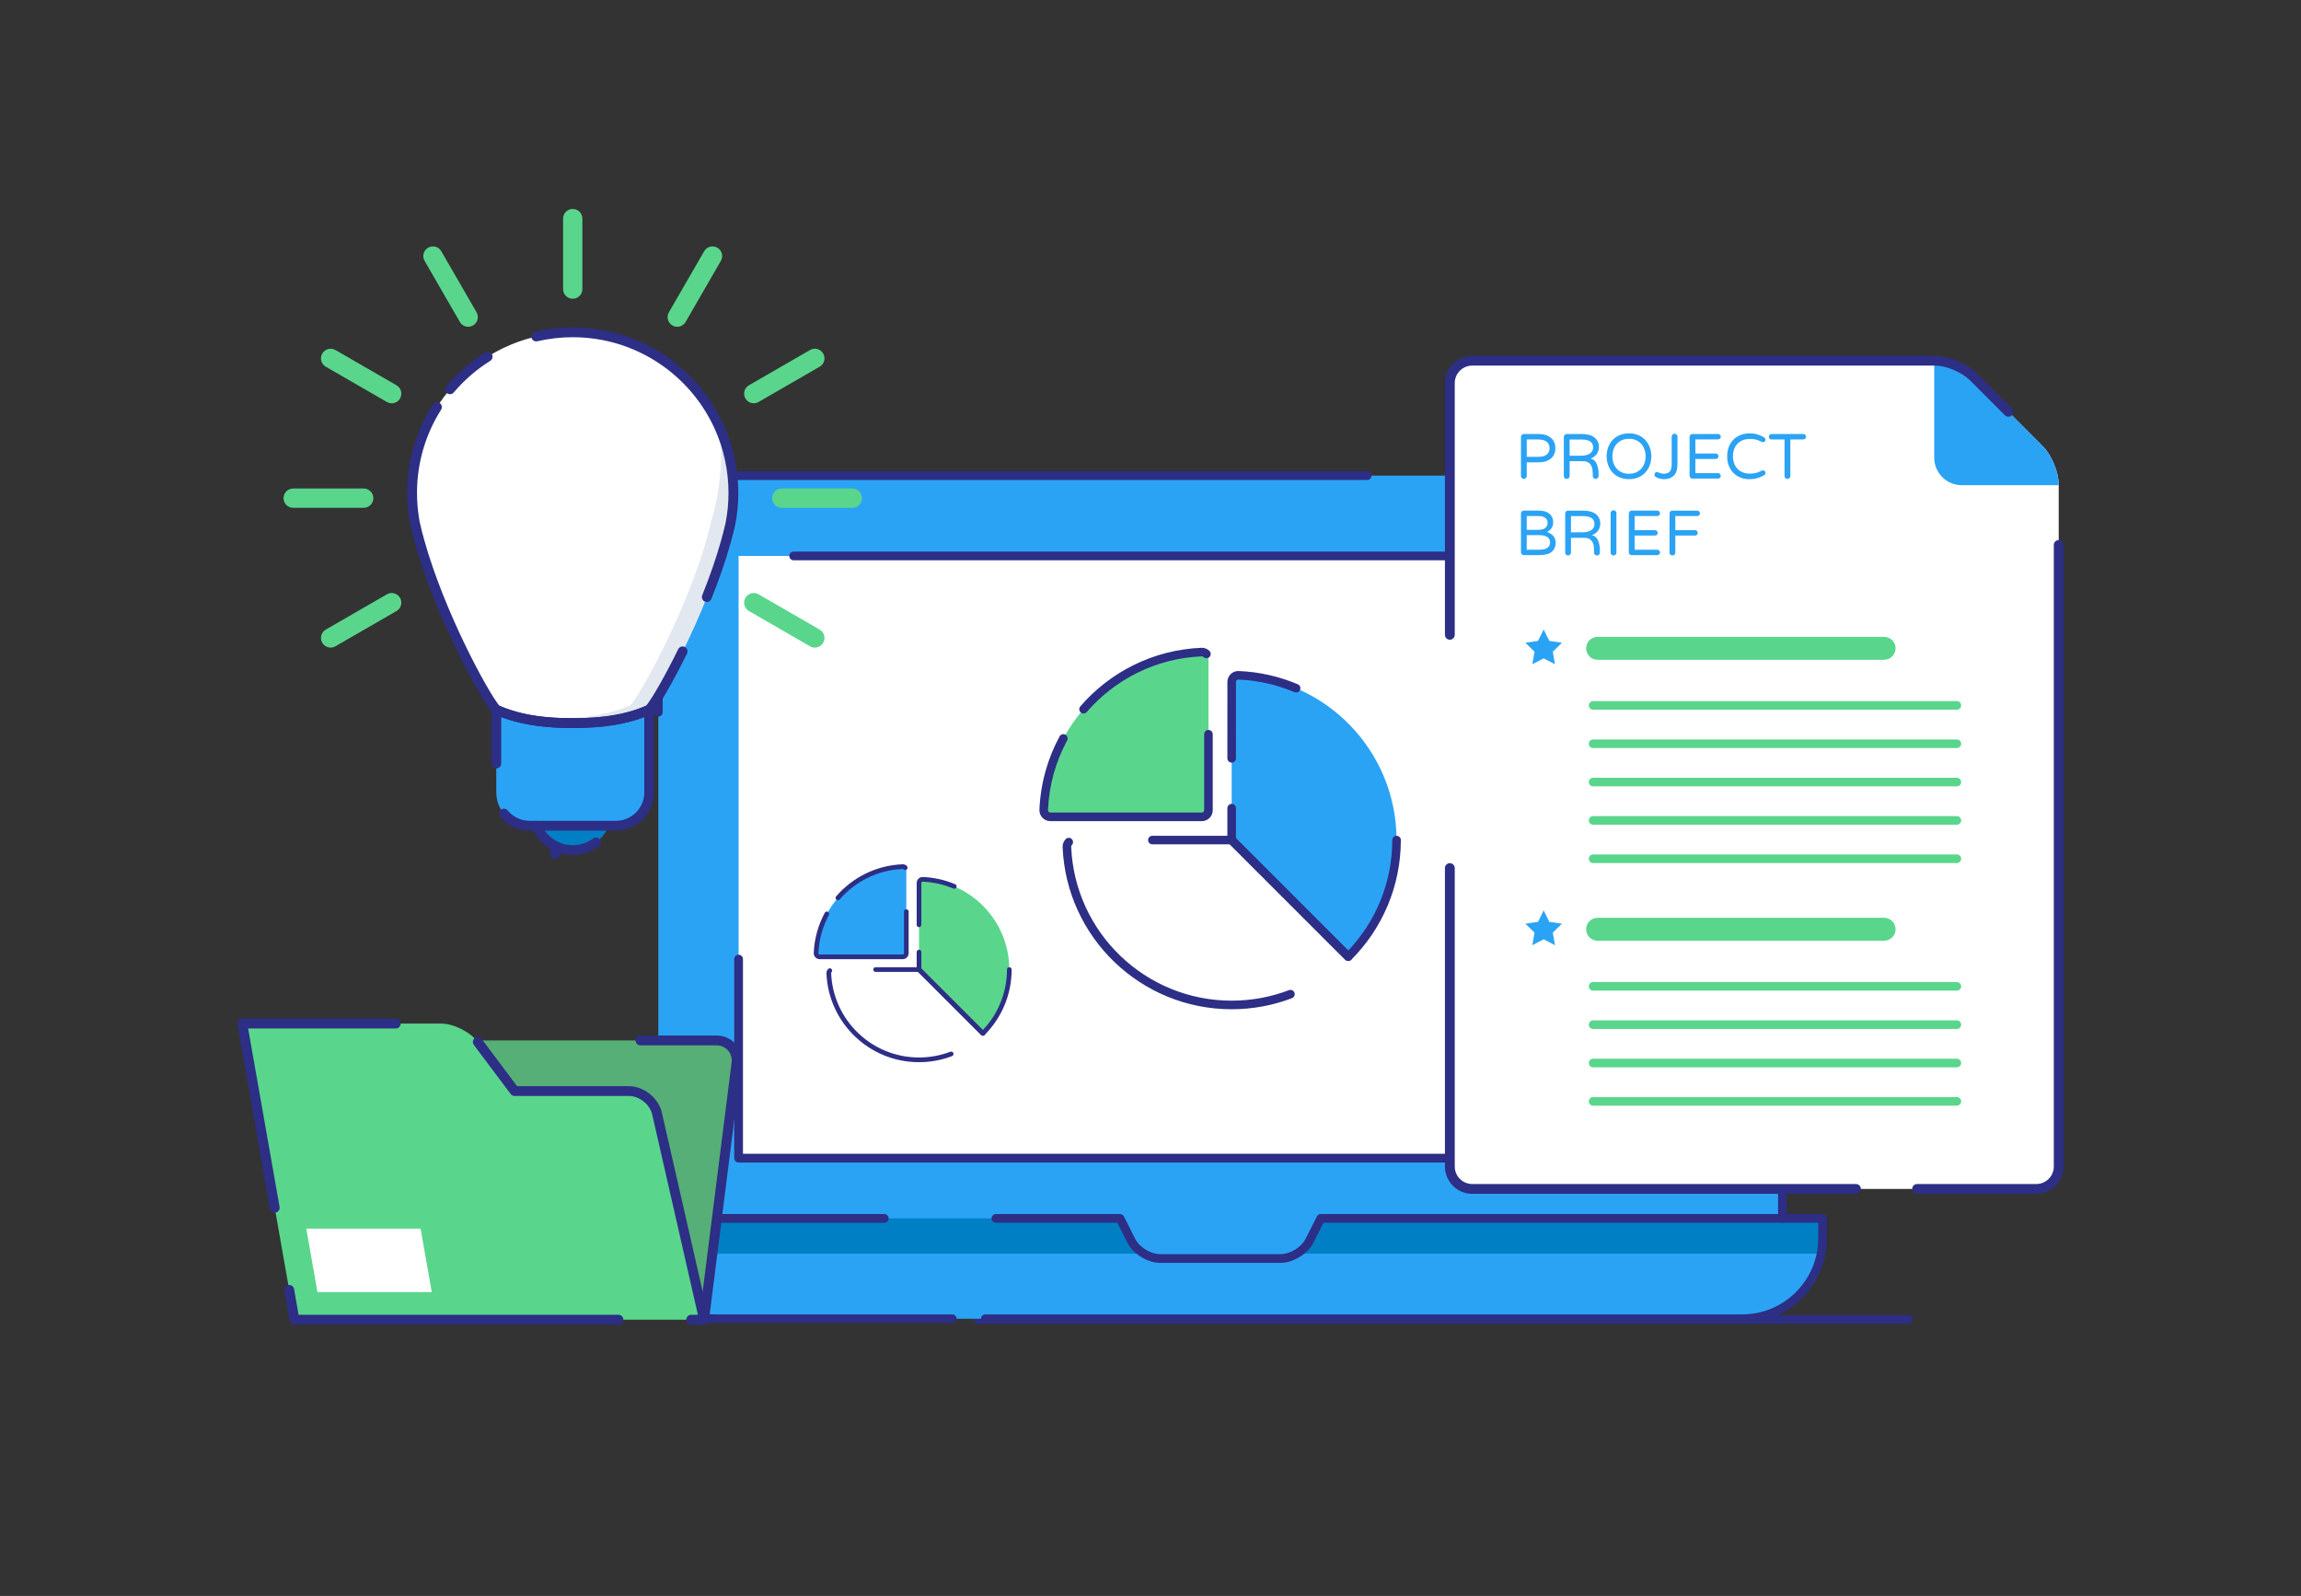 <?xml version="1.0" encoding="UTF-8"?>
<svg id="projets" xmlns="http://www.w3.org/2000/svg" viewBox="0 0 2355.96 1634">
  <rect x="0" y="0" width="2355.96" height="1634" fill="#333333" stroke="none"/>
  <defs>
    <style>
      .cls-1 {
        fill: #007fc4;
      }

      .cls-2 {
        fill: #e2e8f0;
      }

      .cls-3 {
        fill: #fff;
      }

      .cls-4, .cls-5 {
        fill: #59d68c;
      }

      .cls-6 {
        fill: #2ba3f5;
      }

      .cls-7 {
        fill: #56af76;
      }

      .cls-8 {
        fill: #2d2e85;
      }

      .cls-8, .cls-5 {
        fill-rule: evenodd;
      }
    </style>
  </defs>
  <path class="cls-6" d="M1825.02,569.2v678.27l-416.2,61.66h-313.44l-421.34-61.66V569.2c0-45.21,36.99-82.22,82.2-82.22h986.56c45.23,0,82.22,37,82.22,82.21h0Z"/>
  <rect class="cls-3" x="756.23" y="569.2" width="986.56" height="616.61"/>
  <g>
    <path class="cls-8" d="M1953.88,1346.43H1001.8c-2.47,0-4.48,2.01-4.48,4.48s2.01,4.48,4.48,4.48h952.08c2.47,0,4.48-2.01,4.48-4.48s-2.01-4.48-4.48-4.48Z"/>
    <path class="cls-8" d="M678.52,729.19v-159.98c0-42.75,34.98-77.74,77.72-77.74h643.57c2.47,0,4.48-2.01,4.48-4.48s-2.01-4.48-4.48-4.48H756.24c-47.67,0-86.67,39.02-86.67,86.69v159.98c0,2.47,2.01,4.48,4.48,4.48s4.48-2.01,4.48-4.48h0Z"/>
    <path class="cls-8" d="M1738.32,573.68H812.63c-2.47,0-4.48-2.01-4.48-4.48s2.01-4.48,4.48-4.48h930.17c2.47,0,4.48,2,4.48,4.48v212.63c0,2.47-2.01,4.48-4.48,4.48s-4.48-2.01-4.48-4.48v-208.16Z"/>
    <path class="cls-8" d="M760.71,1181.33h982.09c2.47,0,4.48,2.01,4.48,4.48s-2.01,4.48-4.48,4.48H756.23c-2.47,0-4.48-2-4.48-4.48v-203.82c0-2.47,2.01-4.48,4.48-4.48s4.48,2.01,4.48,4.48v199.35h0Z"/>
    <path class="cls-6" d="M1866.12,1247.47v20.54c0,45.23-36.98,82.22-82.2,82.22H715.14c-45.23,0-82.22-37-82.22-82.22v-20.54h513.85l11.4,22.7c5.02,10.19,18.39,18.4,29.69,18.4h123.32c11.31,0,24.67-8.21,29.7-18.4l11.42-22.7h513.82Z"/>
    <path class="cls-1" d="M634.41,1283.59c-.98-5.05-1.49-10.25-1.49-15.57v-20.54h513.85l11.4,22.7c2.61,5.3,7.49,10.07,13.15,13.42H634.41Zm693.32,0c5.67-3.35,10.54-8.12,13.16-13.42l11.42-22.7h513.82v20.54c0,5.32-.51,10.52-1.49,15.57h-536.91Z"/>
    <path class="cls-8" d="M1144.01,1251.95h-124.3c-2.47,0-4.48-2.01-4.48-4.48s2.01-4.48,4.48-4.48h127.06c1.69,0,3.24,.96,4,2.47,0,0,11.4,22.69,11.42,22.73,4.34,8.81,15.9,15.9,25.68,15.9h123.32c9.77,0,21.34-7.09,25.69-15.9l11.43-22.73c.76-1.51,2.31-2.47,4-2.47h513.82c2.47,0,4.48,2.01,4.48,4.48v20.54c0,47.69-38.99,86.7-86.68,86.7H1008.86c-2.47,0-4.48-2-4.48-4.47s2.01-4.48,4.48-4.48h775.06c42.76,0,77.73-34.99,77.73-77.75v-16.07h-506.59l-10.16,20.2c-5.71,11.57-20.88,20.89-33.71,20.89h-123.32c-12.83,0-28.01-9.33-33.69-20.87l-10.17-20.23h0Z"/>
    <g>
      <path class="cls-3" d="M1380.46,979.49l-119.39-119.38h-161.91c-1.85,0-3.6,.75-4.88,2.07-1.28,1.32-1.97,3.11-1.9,4.95,3.7,89.98,77.82,161.81,168.7,161.81,46.64,0,88.85-18.91,119.39-49.45h0Z"/>
      <path class="cls-6" d="M1429.91,860.11c0-90.91-71.82-165.01-161.81-168.69-1.84-.05-3.62,.63-4.94,1.9-1.31,1.28-2.06,3.03-2.06,4.87-.01,31.72-.01,161.92-.01,161.92l119.38,119.38c30.54-30.56,49.45-72.77,49.45-119.38h0Z"/>
      <path class="cls-8" d="M1328.77,700.62c-18.71-7.95-39.1-12.7-60.49-13.58-3.07-.09-6,1.04-8.16,3.13-2.17,2.11-3.4,5-3.4,8.02,0,13.76,0,46.07-.01,78.23,0,2.42,1.97,4.39,4.39,4.39,2.42,0,4.39-1.97,4.39-4.39,0-32.17,0-64.47,.01-78.23,0-.66,.27-1.28,.74-1.73,.46-.44,1.09-.68,1.75-.66,20.25,.83,39.61,5.34,57.37,12.88,2.23,.95,4.81-.09,5.76-2.32,.94-2.23-.1-4.8-2.32-5.75h0Z"/>
      <path class="cls-8" d="M1256.7,827.46v32.65c0,2.42,1.97,4.39,4.39,4.39s4.39-1.97,4.39-4.39v-32.65c0-2.42-1.97-4.39-4.39-4.39s-4.39,1.97-4.39,4.39h0Z"/>
      <path class="cls-8" d="M1380.42,973.25c27.95-29.49,45.1-69.31,45.1-113.13,0-2.42,1.97-4.39,4.39-4.39s4.39,1.97,4.39,4.39c0,47.82-19.4,91.13-50.73,122.48-.82,.82-1.94,1.29-3.1,1.29s-2.28-.46-3.1-1.28l-119.38-119.38c-1.71-1.71-1.71-4.49,0-6.21,1.71-1.71,4.49-1.71,6.2,0l116.24,116.24Z"/>
      <path class="cls-4" d="M1230.52,836.35c3.75,0,6.79-3.04,6.79-6.79v-155.13c0-1.84-.75-3.6-2.07-4.89-1.32-1.28-3.11-1.96-4.95-1.9-87.66,3.6-158.08,74.01-161.66,161.68-.06,1.83,.62,3.61,1.9,4.93,1.27,1.31,3.03,2.06,4.86,2.06,27.37,.02,127.98,.02,155.13,.02h0Z"/>
      <path class="cls-8" d="M1238.29,666.39c-2.18-2.1-5.11-3.23-8.14-3.13-49.57,2.03-93.74,24.86-124.04,59.99-1.58,1.83-1.38,4.61,.46,6.19,1.83,1.58,4.61,1.38,6.19-.46,28.77-33.35,70.7-55.02,117.72-56.95,.62-.02,1.25,.22,1.73,.68,1.75,1.68,4.52,1.63,6.2-.11,1.68-1.74,1.63-4.52-.11-6.2h0Z"/>
      <path class="cls-8" d="M1084.88,754.01c-12.18,22.51-19.52,48.02-20.63,75.14-.11,3.05,1.02,5.98,3.13,8.16,2.1,2.17,5,3.4,8.02,3.4,27.36,.02,127.98,.02,155.13,.02,6.18,0,11.18-5.01,11.18-11.18v-77.79c0-2.42-1.97-4.39-4.39-4.39s-4.39,1.97-4.39,4.39v77.79c0,1.33-1.08,2.4-2.4,2.4-27.14,0-127.76,0-155.12-.02-.65,0-1.27-.27-1.72-.73-.44-.46-.69-1.08-.66-1.73,1.05-25.72,8.02-49.93,19.58-71.3,1.15-2.13,.36-4.79-1.77-5.95-2.13-1.15-4.79-.36-5.95,1.77h0Z"/>
      <path class="cls-8" d="M1259.26,864.5h-79.37c-2.42,0-4.39-1.97-4.39-4.39s1.97-4.39,4.39-4.39h81.19c1.16,0,2.28,.46,3.1,1.29l119.39,119.38c1.71,1.71,1.71,4.49,0,6.21-1.71,1.71-4.49,1.71-6.21,0l-118.1-118.1h0Z"/>
      <path class="cls-8" d="M1091.13,859.13c-2.11,2.18-3.24,5.11-3.14,8.15,3.8,92.35,79.85,166.05,173.08,166.05,21.76,0,42.59-4.02,61.77-11.34,2.26-.86,3.4-3.4,2.54-5.66-.87-2.26-3.4-3.4-5.66-2.54-18.21,6.95-37.98,10.76-58.64,10.76-88.51,0-160.71-69.96-164.31-157.6-.02-.62,.22-1.25,.67-1.71,1.68-1.74,1.64-4.52-.1-6.2-1.74-1.68-4.52-1.64-6.2,.1Z"/>
    </g>
    <path class="cls-3" d="M1006.33,1058.06l-65.37-65.37h-88.66c-1.01,0-1.97,.41-2.67,1.14-.7,.72-1.08,1.7-1.04,2.71,2.02,49.27,42.61,88.6,92.37,88.6,25.54,0,48.65-10.35,65.37-27.08h0Z"/>
    <path class="cls-4" d="M1033.41,992.69c0-49.78-39.32-90.35-88.6-92.37-1.01-.03-1.98,.35-2.7,1.04-.72,.7-1.13,1.66-1.13,2.67,0,17.37,0,88.66,0,88.66l65.37,65.37c16.72-16.73,27.07-39.85,27.07-65.37h0Z"/>
    <path class="cls-8" d="M978.03,905.36c-10.24-4.35-21.41-6.95-33.12-7.43-1.68-.05-3.28,.57-4.47,1.71-1.19,1.16-1.86,2.74-1.86,4.39,0,7.54,0,25.22,0,42.84,0,1.33,1.08,2.4,2.4,2.4,1.33,0,2.4-1.08,2.4-2.4,0-17.61,0-35.3,0-42.84,0-.36,.15-.7,.4-.95,.25-.24,.6-.37,.96-.36,11.09,.45,21.69,2.92,31.41,7.05,1.22,.52,2.63-.05,3.15-1.27,.52-1.22-.05-2.63-1.27-3.15h0Z"/>
    <path class="cls-8" d="M938.57,974.81v17.88c0,1.33,1.08,2.4,2.4,2.4s2.4-1.08,2.4-2.4v-17.88c0-1.33-1.08-2.4-2.4-2.4s-2.4,1.08-2.4,2.4h0Z"/>
    <path class="cls-8" d="M1006.31,1054.64c15.3-16.15,24.7-37.95,24.7-61.95,0-1.33,1.08-2.4,2.4-2.4s2.4,1.08,2.4,2.4c0,26.18-10.62,49.9-27.78,67.06-.45,.45-1.06,.7-1.7,.7s-1.25-.25-1.7-.7l-65.37-65.37c-.94-.94-.94-2.46,0-3.4,.94-.94,2.46-.94,3.4,0l63.65,63.65Z"/>
    <path class="cls-6" d="M924.23,979.68c2.05,0,3.72-1.67,3.72-3.72v-84.94c0-1.01-.41-1.97-1.13-2.68-.73-.7-1.7-1.07-2.71-1.04-48,1.97-86.56,40.53-88.52,88.53-.04,1,.34,1.98,1.04,2.7,.7,.72,1.66,1.13,2.66,1.13,14.98,.01,70.08,.01,84.94,.01h0Z"/>
    <path class="cls-8" d="M928.48,886.62c-1.19-1.15-2.8-1.77-4.46-1.71-27.14,1.11-51.33,13.61-67.92,32.85-.87,1-.75,2.52,.25,3.39,1,.86,2.52,.75,3.39-.25,15.75-18.26,38.71-30.13,64.46-31.18,.34-.01,.69,.12,.94,.37,.96,.92,2.48,.89,3.4-.06,.92-.95,.89-2.48-.06-3.4h0Z"/>
    <path class="cls-8" d="M844.48,934.6c-6.67,12.32-10.69,26.29-11.3,41.14-.06,1.67,.56,3.28,1.71,4.47,1.15,1.19,2.74,1.86,4.39,1.86,14.98,.01,70.08,.01,84.94,.01,3.38,0,6.12-2.74,6.12-6.12v-42.59c0-1.33-1.08-2.4-2.4-2.4s-2.4,1.08-2.4,2.4v42.59c0,.73-.59,1.32-1.32,1.32-14.86,0-69.95,0-84.94-.01-.36,0-.69-.15-.94-.4-.24-.25-.38-.59-.36-.95,.57-14.08,4.39-27.34,10.72-39.04,.63-1.17,.2-2.62-.97-3.26-1.17-.63-2.62-.2-3.26,.97h0Z"/>
    <path class="cls-8" d="M939.97,995.09h-43.46c-1.33,0-2.4-1.08-2.4-2.4s1.08-2.4,2.4-2.4h44.46c.64,0,1.25,.25,1.7,.7l65.37,65.37c.94,.94,.94,2.46,0,3.4-.94,.94-2.46,.94-3.4,0l-64.67-64.66h0Z"/>
    <path class="cls-8" d="M847.91,992.15c-1.16,1.19-1.77,2.8-1.72,4.46,2.08,50.57,43.72,90.92,94.77,90.92,11.92,0,23.32-2.2,33.82-6.21,1.24-.47,1.86-1.86,1.39-3.1-.47-1.24-1.86-1.86-3.1-1.39-9.97,3.81-20.8,5.89-32.11,5.89-48.47,0-88-38.31-89.97-86.3-.01-.34,.12-.68,.37-.94,.92-.95,.9-2.47-.05-3.4-.95-.92-2.47-.9-3.4,.05Z"/>
    <path class="cls-8" d="M654.34,1251.95v16.07c0,42.76,34.98,77.75,77.74,77.75h242.89c2.47,0,4.48,2.01,4.48,4.48s-2.01,4.48-4.48,4.48h-242.89c-47.69,0-86.7-39.01-86.7-86.7v-20.54c0-2.47,2-4.48,4.48-4.48h255.54c2.47,0,4.48,2.01,4.48,4.48s-2.01,4.48-4.48,4.48h-251.06Z"/>
    <path class="cls-8" d="M573.36,874.32v-252.32c0-2.83-2.3-5.12-5.12-5.12s-5.12,2.3-5.12,5.12v252.32c0,2.83,2.3,5.12,5.12,5.12s5.12-2.3,5.12-5.12Z"/>
    <path class="cls-8" d="M1541.44,376.27h146.66c15.91,0,30.69,5.05,42.86,13.56,19.38,13.57,32.01,36.03,32.01,61.3v43.17c0,2.82,2.3,5.12,5.12,5.12s5.12-2.3,5.12-5.12v-43.17c0-28.73-14.35-54.27-36.38-69.69-13.83-9.68-30.64-15.42-48.73-15.42h-146.66c-2.83,0-5.12,2.3-5.12,5.12s2.3,5.12,5.12,5.12h0Z"/>
    <path class="cls-6" d="M664.69,726.69v84.72c0,18.72-15.31,34.04-34.04,34.04h-88.47c-18.75,0-34.04-15.31-34.04-34.04v-84.72c4.67,2.11,9.42,3.88,14.18,5.38,26.09,8.24,52.26,8.24,64.1,8.24,13.98,0,48.01,0,78.26-13.62h0Z"/>
    <path class="cls-1" d="M623.51,845.44c-5.94,14.64-20.33,24.96-37.12,24.96s-31.16-10.32-37.1-24.96h74.22Z"/>
    <path class="cls-8" d="M607.22,858.52c-5.82,4.31-13.03,6.85-20.83,6.85-14.66,0-27.24-9.02-32.44-21.82-1.05-2.57-3.98-3.81-6.55-2.77-2.57,1.05-3.81,3.98-2.77,6.55,6.69,16.48,22.88,28.1,41.76,28.1,10.04,0,19.31-3.28,26.81-8.82,2.23-1.65,2.7-4.8,1.05-7.03-1.65-2.23-4.8-2.7-7.03-1.05h0Z"/>
    <path class="cls-3" d="M750.91,504.72c0,10.73-1.03,21.24-3.02,31.38v.05c-1.38,6.02-2.93,12.12-4.63,18.29-21.28,75.92-67.41,159.65-78.57,172.24-30.25,13.62-64.28,13.62-78.26,13.62s-47.95,0-78.17-13.57c-.05-.02-.07-.02-.11-.04-11.19-12.59-57.32-96.32-78.58-172.24-1.73-6.17-3.29-12.27-4.63-18.29t-.02-.05c-1.97-10.13-3-20.64-3-31.38,0-90.83,73.63-164.48,164.51-164.48,66.71,0,124.14,39.73,149.96,96.8v.02c9.33,20.65,14.52,43.54,14.52,67.66h0Z"/>
    <path class="cls-2" d="M750.91,504.72c0,10.73-1.03,21.24-3.02,31.38v.05c-1.39,6.02-2.93,12.12-4.63,18.29-21.28,75.92-67.41,159.65-78.57,172.24-30.25,13.62-64.28,13.62-78.26,13.62-11.85,0-38.01,0-64.1-8.24,19.02,3.55,36.08,3.55,45,3.55,13.97,0,48.01,0,78.26-13.62,11.17-12.62,57.29-96.32,78.58-172.24,1.7-6.19,3.24-12.3,4.63-18.31,0-.02,14.7-45.48,7.6-94.4v.02c9.33,20.64,14.52,43.54,14.52,67.66Z"/>
    <g>
      <path class="cls-4" d="M693.42,334.56c-1.68,0-3.38-.43-4.93-1.32-4.72-2.73-6.34-8.77-3.61-13.48l36.1-62.53c2.73-4.72,8.77-6.34,13.49-3.62,4.72,2.73,6.34,8.77,3.61,13.49l-36.1,62.53c-1.83,3.17-5.15,4.94-8.56,4.94Z"/>
      <path class="cls-4" d="M338.53,663.04c-3.41,0-6.73-1.77-8.56-4.94-2.73-4.72-1.11-10.76,3.61-13.49l62.53-36.1c4.72-2.73,10.76-1.11,13.49,3.61,2.73,4.72,1.11,10.76-3.62,13.49l-62.53,36.1c-1.56,.9-3.25,1.33-4.93,1.33h0Z"/>
      <path class="cls-4" d="M771.78,412.9c-3.41,0-6.73-1.77-8.56-4.94-2.73-4.72-1.11-10.76,3.61-13.49l62.53-36.1c4.71-2.72,10.76-1.11,13.48,3.61,2.73,4.72,1.11,10.76-3.61,13.48l-62.53,36.1c-1.56,.9-3.25,1.32-4.93,1.32h0Z"/>
      <path class="cls-4" d="M372.38,519.92h-72.21c-5.45,0-9.87-4.42-9.87-9.87s4.42-9.87,9.87-9.87h72.21c5.45,0,9.87,4.42,9.87,9.87,0,5.45-4.42,9.87-9.87,9.87h0Z"/>
      <path class="cls-4" d="M872.65,519.92h-72.2c-5.45,0-9.87-4.42-9.87-9.87s4.42-9.87,9.87-9.87h72.2c5.45,0,9.87,4.42,9.87,9.87,0,5.45-4.42,9.87-9.87,9.87Z"/>
      <path class="cls-4" d="M401.04,412.9c-1.67,0-3.37-.43-4.92-1.32l-62.53-36.1c-4.72-2.73-6.34-8.76-3.61-13.48,2.73-4.72,8.77-6.34,13.49-3.61l62.53,36.1c4.72,2.73,6.34,8.77,3.62,13.49-1.83,3.17-5.15,4.94-8.56,4.94Z"/>
      <path class="cls-4" d="M834.29,663.04c-1.68,0-3.38-.43-4.93-1.33l-62.53-36.1c-4.72-2.73-6.34-8.77-3.61-13.49,2.73-4.73,8.78-6.34,13.49-3.61l62.53,36.1c4.72,2.73,6.34,8.77,3.61,13.48-1.83,3.17-5.15,4.94-8.56,4.94h0Z"/>
      <path class="cls-4" d="M479.4,334.56c-3.41,0-6.73-1.77-8.56-4.94l-36.1-62.53c-2.73-4.72-1.11-10.76,3.61-13.48,4.72-2.72,10.76-1.11,13.48,3.61l36.1,62.53c2.73,4.72,1.11,10.76-3.61,13.48-1.56,.89-3.25,1.32-4.93,1.32Z"/>
      <path class="cls-4" d="M586.42,305.89c-5.45,0-9.87-4.42-9.87-9.87v-72.21c0-5.45,4.42-9.87,9.87-9.87s9.87,4.42,9.87,9.87v72.21c0,5.45-4.42,9.87-9.87,9.87Z"/>
    </g>
    <path class="cls-8" d="M513.17,734.21v47.52c0,2.78-2.25,5.03-5.03,5.03s-5.03-2.25-5.03-5.03v-55.05c0-1.71,.87-3.3,2.3-4.23s3.24-1.06,4.8-.36c4.48,2.03,9.04,3.73,13.62,5.17,25.47,8.04,51.03,8,62.59,8,13.61,0,46.75,.08,76.2-13.17,1.56-.7,3.36-.56,4.79,.36,1.43,.93,2.3,2.52,2.3,4.22v84.72c0,21.49-17.58,39.07-39.06,39.07h-88.47c-12.1,0-22.95-5.56-30.12-14.25-1.77-2.14-1.46-5.31,.68-7.08,2.14-1.77,5.31-1.46,7.08,.68,5.33,6.46,13.38,10.59,22.37,10.59h88.47c15.95,0,29.01-13.05,29.01-29.01v-77.2c-29.11,11.05-59.97,11.12-73.23,11.12-12.12,0-38.91-.04-65.6-8.47-2.56-.8-5.11-1.68-7.65-2.64h0Z"/>
    <path class="cls-8" d="M464.56,401.86c10.69-12.64,23.31-23.6,37.4-32.42,2.35-1.47,3.07-4.58,1.6-6.93-1.47-2.35-4.58-3.07-6.93-1.6-14.98,9.37-28.39,21.02-39.75,34.45-1.79,2.12-1.53,5.3,.59,7.09,2.12,1.79,5.3,1.53,7.09-.59Z"/>
    <path class="cls-8" d="M731.7,438.87c-25.08-55.19-80.69-93.6-145.27-93.6-12.47,0-24.61,1.43-36.26,4.14-2.7,.63-5.41-1.06-6.03-3.76-.63-2.7,1.06-5.41,3.76-6.04,12.38-2.88,25.28-4.4,38.53-4.4,68.75,0,127.93,40.95,154.54,99.75,.05,.1,.09,.2,.12,.3,9.53,21.21,14.85,44.71,14.85,69.46,0,10.98-1.04,21.73-3.06,32.11-.02,.15-.05,.3-.08,.45-1.4,6.09-2.96,12.26-4.69,18.52-5.34,19.06-12.23,38.61-19.75,57.41-1.03,2.58-3.96,3.83-6.53,2.81-2.58-1.03-3.83-3.96-2.81-6.54,7.38-18.47,14.16-37.68,19.4-56.38,1.67-6.04,3.18-12.02,4.54-17.91v-.06c1.93-9.82,2.93-20.01,2.93-30.41,0-23.38-5.04-45.58-14.07-65.59-.04-.08-.08-.17-.11-.26h0Z"/>
    <path class="cls-8" d="M419.92,536.75c-1.99-10.35-3.03-21.08-3.03-32.03,0-33.32,9.62-64.41,26.24-90.62,1.48-2.34,4.59-3.04,6.94-1.56,2.34,1.48,3.04,4.6,1.56,6.94-15.63,24.66-24.67,53.89-24.67,85.24,0,10.27,.97,20.34,2.83,30.04l.06,.24,.02,.1c1.32,5.91,2.86,11.91,4.56,17.98,20.6,73.58,64.69,154.63,76.82,169.46,29.19,12.81,61.73,12.73,75.2,12.73s45.98,.08,75.17-12.72c5.71-7.01,18.59-28.95,32.79-57.85,1.22-2.49,4.24-3.52,6.73-2.29,2.49,1.22,3.52,4.24,2.29,6.73-15.38,31.29-29.43,54.64-34.96,60.88-.47,.53-1.05,.96-1.7,1.25-31.05,13.98-65.98,14.06-80.32,14.06s-49.21-.08-80.23-14.01l.24,.09c-.25-.1-.63-.26-.91-.43-.43-.26-.81-.58-1.15-.96-11.32-12.74-58.15-97.4-79.66-174.23-1.7-6.07-3.24-12.08-4.57-18-.1-.27-.19-.6-.23-1.04h0Zm89.93,185.21c-.08-.03-.13-.05-.13-.05l.13,.05Zm-80.26-187.71c.08,.19,.14,.39,.2,.59l.05,.29c.04,.22,.07,.45,.08,.68-.01-.27-.04-.51-.08-.72v-.05s-.06-.2-.06-.2l-.02-.09c-.05-.19-.12-.36-.18-.51Zm-1.38-1.92c.42,.36,.77,.78,1.05,1.24-.19-.36-.46-.76-1.05-1.24Z"/>
    <path class="cls-3" d="M2107.88,496.1v698.29c0,12.6-10.32,22.92-22.92,22.92h-577.57c-12.6,0-22.92-10.32-22.92-22.92V392.21c0-12.61,10.32-22.92,22.92-22.92h473.67c12.61,0,30.2,7.29,39.12,16.2l71.48,71.48c8.92,8.92,16.21,26.52,16.21,39.13h0Z"/>
    <path class="cls-6" d="M2107.88,496.1v.67h-99.35c-15.47,0-28.12-12.65-28.12-28.13v-99.35h.66c12.61,0,30.21,7.29,39.13,16.2l71.48,71.48c8.92,8.92,16.2,26.52,16.2,39.13h0Z"/>
    <path class="cls-6" d="M1558.13,489.45c-.57-.57-.85-1.26-.85-2.09v-39.99c0-.82,.28-1.54,.85-2.13,.56-.59,1.26-.88,2.09-.88h14.9c4.14,0,7.52,.7,10.13,2.09,2.61,1.4,4.48,3.18,5.61,5.36,1.14,2.18,1.7,4.53,1.7,7.06s-.57,4.88-1.7,7.06c-1.13,2.18-3,3.97-5.61,5.36-2.61,1.39-5.99,2.09-10.13,2.09h-11.89v13.98c0,.83-.29,1.52-.88,2.09-.59,.56-1.3,.85-2.13,.85-.82,0-1.53-.28-2.08-.85h0Zm16.4-21.7c4.44,0,7.57-.85,9.38-2.55,1.8-1.7,2.71-3.81,2.71-6.34s-.91-4.64-2.71-6.34c-1.81-1.7-4.94-2.55-9.38-2.55h-11.31v17.77h11.31Zm27.51,21.7c-.57-.57-.85-1.26-.85-2.09v-39.99c0-.82,.28-1.54,.85-2.13,.56-.59,1.27-.88,2.09-.88h15.23c5.92,0,10.37,1.22,13.33,3.66,2.96,2.44,4.45,5.64,4.45,9.61,0,2.61-.73,5-2.19,7.16-1.46,2.16-3.58,3.71-6.37,4.67,3.14,.83,5.28,2.78,6.44,5.85,1.15,3.07,1.73,6.09,1.73,9.05v3.01c0,.83-.28,1.52-.85,2.09-.56,.56-1.26,.85-2.09,.85-.92,0-1.64-.27-2.19-.82-.55-.55-.82-1.25-.82-2.13v-1.96c0-2.18-.19-4.2-.59-6.05-.4-1.84-1.33-3.5-2.81-4.96-1.48-1.46-3.72-2.19-6.73-2.19h-13.52v15.16c0,.83-.3,1.52-.88,2.09-.58,.56-1.3,.85-2.12,.85-.83,0-1.53-.28-2.09-.85h0Zm16.92-22.87c3.75,0,6.72-.74,8.92-2.22,2.2-1.48,3.3-3.57,3.3-6.27s-.94-4.62-2.84-6.01c-1.9-1.39-5.13-2.09-9.71-2.09h-11.5v16.6h11.83s0,0,0,0Zm36.92,21.04c-3.44-2-6.1-4.77-7.97-8.3-1.87-3.53-2.85-7.58-2.94-12.15,.09-4.58,1.07-8.62,2.94-12.16,1.87-3.53,4.53-6.29,7.97-8.3,3.44-2,7.45-3.01,12.03-3.01s8.57,1.01,11.99,3.01c3.42,2,6.08,4.78,7.97,8.33,1.89,3.55,2.88,7.59,2.97,12.12-.09,4.53-1.08,8.57-2.97,12.12-1.9,3.55-4.56,6.32-7.97,8.33-3.42,2-7.42,3-11.99,3s-8.58-1-12.03-3Zm21.11-4.9c2.57-1.57,4.54-3.7,5.88-6.4,1.35-2.7,2.03-5.75,2.03-9.15s-.68-6.45-2.03-9.15c-1.35-2.7-3.31-4.84-5.88-6.41-2.57-1.57-5.59-2.35-9.08-2.35s-6.57,.78-9.11,2.35c-2.55,1.57-4.49,3.71-5.85,6.41-1.35,2.7-2.02,5.75-2.02,9.15s.67,6.45,2.02,9.15c1.35,2.7,3.29,4.84,5.85,6.4,2.55,1.57,5.58,2.36,9.11,2.36s6.51-.78,9.08-2.36Zm18.43,5.69c-.96-.56-1.44-1.37-1.44-2.42,0-.7,.23-1.31,.68-1.86,.46-.55,1.06-.82,1.8-.82,.43,0,.83,.09,1.18,.26,2,.96,4.03,1.44,6.07,1.44,2.35,0,4.25-.68,5.71-2.03,1.46-1.35,2.19-3.9,2.19-7.64v-28.3c0-.82,.28-1.54,.84-2.13,.57-.59,1.26-.88,2.09-.88s1.54,.29,2.12,.88c.59,.59,.88,1.3,.88,2.13v27.9c0,5.71-1.28,9.75-3.82,12.12-2.55,2.37-5.77,3.56-9.64,3.56-3.18,0-6.07-.74-8.69-2.22h0Zm35.36,.72c-.57-.57-.85-1.27-.85-2.09v-39.67c0-.82,.28-1.54,.85-2.13,.56-.59,1.26-.88,2.09-.88h26.2c.78,0,1.44,.27,1.99,.82,.54,.54,.81,1.21,.81,1.99s-.27,1.44-.81,1.96c-.55,.52-1.21,.78-1.99,.78h-23.2v14.44h20.85c.78,0,1.45,.27,1.99,.82,.55,.54,.82,1.21,.82,1.99s-.27,1.43-.82,1.96c-.55,.52-1.21,.79-1.99,.79h-20.85v14.51h23.2c.78,0,1.44,.27,1.99,.81,.54,.55,.81,1.21,.81,1.99s-.27,1.43-.81,1.96c-.55,.52-1.21,.79-1.99,.79h-26.2c-.83,0-1.53-.28-2.09-.84Zm48.78-1.34c-3.46-1.9-6.18-4.62-8.17-8.17-1.98-3.55-2.97-7.7-2.97-12.45s.99-8.9,2.97-12.45c1.98-3.55,4.71-6.28,8.17-8.17,3.47-1.9,7.37-2.85,11.73-2.85,2.96,0,5.6,.35,7.94,1.05,2.34,.7,4.65,1.7,6.96,3.01,.96,.52,1.44,1.35,1.44,2.48,0,.65-.24,1.23-.72,1.73-.48,.5-1.11,.75-1.89,.75-.43,0-.83-.09-1.18-.26-1.92-1-3.78-1.77-5.62-2.29-1.83-.52-3.95-.79-6.34-.79-3.75,0-6.94,.77-9.58,2.32-2.63,1.55-4.61,3.66-5.94,6.34-1.33,2.68-2,5.72-2,9.12s.67,6.44,2,9.12c1.33,2.68,3.31,4.79,5.94,6.34,2.64,1.55,5.83,2.32,9.58,2.32,2.39,0,4.5-.26,6.34-.78,1.83-.52,3.7-1.29,5.62-2.29,.35-.17,.74-.26,1.18-.26,.79,0,1.41,.24,1.89,.72s.72,1.07,.72,1.77c0,1.13-.48,1.96-1.44,2.48-2.31,1.31-4.62,2.31-6.96,3.01-2.33,.69-4.97,1.04-7.94,1.04-4.36,0-8.26-.94-11.73-2.84Zm48.45,1.67c-.56-.57-.85-1.26-.85-2.09v-37.44h-13.33c-.79,0-1.44-.26-1.96-.78-.52-.52-.78-1.18-.78-1.96s.26-1.45,.78-1.99c.52-.55,1.17-.82,1.96-.82h32.55c.78,0,1.44,.27,1.99,.82,.54,.54,.81,1.21,.81,1.99s-.27,1.44-.81,1.96c-.55,.52-1.21,.78-1.99,.78h-13.27v37.44c0,.83-.3,1.52-.88,2.09-.58,.56-1.29,.85-2.12,.85s-1.53-.29-2.09-.85h0Zm-269.88,78.09c-.57-.57-.85-1.26-.85-2.09v-39.67c0-.82,.28-1.53,.85-2.12,.56-.59,1.26-.88,2.09-.88h15.42c4.66,0,8.27,1.07,10.82,3.2,2.54,2.14,3.82,5.01,3.82,8.63,0,2.52-.6,4.62-1.8,6.3-1.2,1.68-2.73,2.93-4.61,3.76,2.61,.83,4.76,2.16,6.44,3.99,1.68,1.82,2.51,4.14,2.51,6.92,0,4.01-1.35,7.15-4.05,9.41-2.7,2.27-6.95,3.4-12.74,3.4h-15.81c-.83,0-1.53-.28-2.09-.85h0Zm15.94-25.03c3.87,0,6.6-.65,8.16-1.96,1.57-1.31,2.36-3.13,2.36-5.49,0-2.05-.84-3.68-2.51-4.9-1.68-1.22-3.98-1.83-6.89-1.83h-11.96v14.18h10.85Zm1.37,20.33c4.23,0,7.22-.65,8.99-1.96,1.77-1.31,2.65-3.16,2.65-5.55,0-4.96-3.85-7.45-11.56-7.45h-12.29v14.96h12.22Zm27.97,5.03c-.57-.57-.85-1.27-.85-2.09v-39.99c0-.82,.28-1.53,.85-2.12,.56-.59,1.26-.88,2.09-.88h15.23c5.92,0,10.37,1.22,13.33,3.66,2.96,2.44,4.44,5.64,4.44,9.61,0,2.61-.73,5-2.19,7.16-1.46,2.16-3.58,3.71-6.37,4.67,3.14,.83,5.29,2.78,6.44,5.85,1.16,3.07,1.73,6.09,1.73,9.05v3c0,.82-.29,1.53-.85,2.09-.57,.57-1.26,.85-2.09,.85-.92,0-1.65-.27-2.19-.81-.55-.55-.82-1.25-.82-2.13v-1.96c0-2.18-.19-4.19-.59-6.04-.39-1.85-1.33-3.51-2.81-4.97-1.48-1.46-3.72-2.19-6.73-2.19h-13.52v15.16c0,.82-.3,1.53-.88,2.09-.59,.57-1.3,.85-2.13,.85s-1.53-.28-2.09-.85h0Zm16.92-22.87c3.75,0,6.72-.74,8.92-2.22,2.2-1.48,3.3-3.57,3.3-6.28s-.95-4.61-2.84-6.01c-1.9-1.39-5.13-2.09-9.71-2.09h-11.5v16.6h11.83Zm29.61,22.87c-.57-.57-.85-1.27-.85-2.09v-40.32c0-.82,.29-1.54,.85-2.12,.56-.59,1.26-.88,2.09-.88s1.54,.29,2.13,.88c.59,.58,.88,1.29,.88,2.12v40.32c0,.82-.29,1.53-.88,2.09-.59,.57-1.3,.85-2.13,.85s-1.53-.28-2.09-.85Zm18.62-.33c-.57-.57-.85-1.26-.85-2.09v-39.67c0-.82,.28-1.53,.85-2.12,.56-.59,1.26-.88,2.08-.88h26.21c.78,0,1.45,.27,1.99,.82,.55,.55,.82,1.21,.82,1.99s-.27,1.44-.82,1.96c-.55,.52-1.21,.78-1.99,.78h-23.2v14.44h20.85c.79,0,1.45,.27,1.99,.82,.54,.54,.81,1.2,.81,1.99s-.27,1.44-.81,1.96c-.55,.52-1.21,.78-1.99,.78h-20.85v14.51h23.2c.78,0,1.45,.27,1.99,.82,.55,.55,.82,1.21,.82,1.99s-.27,1.44-.82,1.96c-.55,.52-1.21,.78-1.99,.78h-26.21c-.83,0-1.53-.27-2.08-.84Zm41.69,.33c-.57-.57-.85-1.27-.85-2.09v-39.99c0-.82,.28-1.53,.85-2.12,.56-.59,1.26-.88,2.09-.88h25.42c.79,0,1.45,.27,2,.82,.55,.55,.81,1.21,.81,1.99s-.27,1.44-.81,1.96c-.55,.52-1.21,.78-2,.78h-22.41v14.44h20.13c.78,0,1.45,.27,1.99,.81,.54,.55,.81,1.21,.81,1.99s-.27,1.44-.81,1.96c-.55,.52-1.21,.78-1.99,.78h-20.13v17.45c0,.83-.29,1.53-.88,2.09-.59,.57-1.3,.85-2.13,.85s-1.53-.28-2.08-.84h0Z"/>
    <path class="cls-6" d="M1580.53,644.47l5.79,11.74,12.96,1.88-9.38,9.14,2.22,12.9-11.59-6.09-11.59,6.09,2.21-12.9-9.37-9.14,12.96-1.88,5.8-11.74Z"/>
    <path class="cls-5" d="M1635.74,675.54h293.36c6.48,0,11.74-5.26,11.74-11.74s-5.26-11.74-11.74-11.74h-293.36c-6.48,0-11.74,5.26-11.74,11.74s5.26,11.74,11.74,11.74Z"/>
    <g>
      <path class="cls-5" d="M1631.16,726.64h372.44c2.43,0,4.4-1.97,4.4-4.4s-1.97-4.4-4.4-4.4h-372.44c-2.43,0-4.4,1.97-4.4,4.4s1.97,4.4,4.4,4.4Z"/>
      <path class="cls-5" d="M1631.16,765.89h372.44c2.43,0,4.4-1.97,4.4-4.4s-1.97-4.4-4.4-4.4h-372.44c-2.43,0-4.4,1.97-4.4,4.4s1.97,4.4,4.4,4.4Z"/>
      <path class="cls-5" d="M1631.16,805.14h372.44c2.43,0,4.4-1.97,4.4-4.4s-1.97-4.4-4.4-4.4h-372.44c-2.43,0-4.4,1.97-4.4,4.4s1.97,4.4,4.4,4.4Z"/>
      <path class="cls-5" d="M1631.16,844.39h372.44c2.43,0,4.4-1.97,4.4-4.4s-1.97-4.4-4.4-4.4h-372.44c-2.43,0-4.4,1.97-4.4,4.4s1.97,4.4,4.4,4.4Z"/>
      <path class="cls-5" d="M1631.16,883.64h372.44c2.43,0,4.4-1.97,4.4-4.4s-1.97-4.4-4.4-4.4h-372.44c-2.43,0-4.4,1.97-4.4,4.4s1.97,4.4,4.4,4.4Z"/>
    </g>
    <path class="cls-6" d="M1580.53,932.11l5.79,11.74,12.96,1.88-9.38,9.14,2.22,12.9-11.59-6.09-11.59,6.09,2.21-12.9-9.37-9.14,12.96-1.88,5.8-11.74Z"/>
    <path class="cls-5" d="M1635.74,963.17h293.36c6.48,0,11.74-5.26,11.74-11.74s-5.26-11.74-11.74-11.74h-293.36c-6.48,0-11.74,5.26-11.74,11.74s5.26,11.74,11.74,11.74Z"/>
    <g>
      <path class="cls-5" d="M1631.16,1014.28h372.44c2.43,0,4.4-1.97,4.4-4.4s-1.97-4.4-4.4-4.4h-372.44c-2.43,0-4.4,1.97-4.4,4.4s1.97,4.4,4.4,4.4Z"/>
      <path class="cls-5" d="M1631.16,1053.53h372.44c2.43,0,4.4-1.97,4.4-4.4s-1.97-4.4-4.4-4.4h-372.44c-2.43,0-4.4,1.97-4.4,4.4s1.97,4.4,4.4,4.4Z"/>
      <path class="cls-5" d="M1631.16,1092.78h372.44c2.43,0,4.4-1.97,4.4-4.4s-1.97-4.4-4.4-4.4h-372.44c-2.43,0-4.4,1.97-4.4,4.4s1.97,4.4,4.4,4.4Z"/>
      <path class="cls-5" d="M1631.16,1132.03h372.44c2.43,0,4.4-1.97,4.4-4.4s-1.97-4.4-4.4-4.4h-372.44c-2.43,0-4.4,1.97-4.4,4.4s1.97,4.4,4.4,4.4Z"/>
    </g>
    <path class="cls-8" d="M1489.5,649.95V392.21c0-9.84,8.05-17.89,17.89-17.89h473.67c11.46,0,27.46,6.63,35.57,14.73,0,0,36.16,36.16,36.16,36.16,1.96,1.96,5.15,1.96,7.11,0,1.96-1.96,1.96-5.15,0-7.11l-36.16-36.16c-9.73-9.72-28.92-17.67-42.68-17.67h-473.67c-15.37,0-27.95,12.57-27.95,27.95v257.75c0,2.78,2.25,5.03,5.03,5.03s5.03-2.25,5.03-5.03h0Z"/>
    <path class="cls-8" d="M2102.85,558v636.39c0,9.84-8.05,17.89-17.89,17.89h-122.06c-2.78,0-5.03,2.25-5.03,5.03s2.25,5.03,5.03,5.03h122.06c15.37,0,27.95-12.58,27.95-27.95V558c0-2.78-2.25-5.03-5.03-5.03s-5.03,2.25-5.03,5.03h0Z"/>
    <path class="cls-8" d="M1900.28,1212.29h-392.89c-9.84,0-17.89-8.05-17.89-17.89v-305.59c0-2.78-2.25-5.03-5.03-5.03s-5.03,2.25-5.03,5.03v305.59c0,15.37,12.58,27.95,27.95,27.95h392.89c2.78,0,5.03-2.25,5.03-5.03s-2.25-5.03-5.03-5.03Z"/>
    <path class="cls-7" d="M720.88,1351.17l33.18-262.51c1.63-12.86-7.65-23.37-20.61-23.37H453.85l267.03,285.88Z"/>
    <path class="cls-8" d="M725.87,1351.8l33.18-262.51c2.02-15.97-9.5-29.03-25.6-29.03h-77.7c-2.78,0-5.03,2.25-5.03,5.03s2.25,5.03,5.03,5.03h77.7c9.82,0,16.85,7.97,15.62,17.71l-33.18,262.51c-.35,2.75,1.61,5.27,4.36,5.62,2.75,.35,5.27-1.61,5.62-4.36h0Z"/>
    <path class="cls-4" d="M720.88,1351.17H301.49l-53.41-303.16h203.42c12.96,0,29.93,8.49,37.7,18.86l37.7,50.26h117.02c12.96,0,25.92,10.34,28.8,22.97l48.17,211.08h0Z"/>
    <path class="cls-8" d="M714.57,1346.14l-46.76-204.94c-2.39-10.48-13.14-19.06-23.9-19.06h-117.02c-1.58,0-3.07-.74-4.02-2.01l-37.7-50.26c-1.66-2.22-1.21-5.37,1.01-7.04,2.22-1.67,5.38-1.21,7.04,1.01l36.19,48.25h114.51c15.17,0,30.33,12.1,33.7,26.88l48.16,211.08c.34,1.49-.02,3.06-.97,4.25-.96,1.2-2.4,1.89-3.93,1.89h-13.15c-2.78,0-5.03-2.26-5.03-5.03s2.25-5.03,5.03-5.03h6.85Z"/>
    <path class="cls-8" d="M305.7,1346.14h327.52c2.78,0,5.03,2.25,5.03,5.03s-2.25,5.03-5.03,5.03H301.49c-2.44,0-4.53-1.75-4.95-4.16l-5.38-30.52c-.48-2.73,1.35-5.34,4.08-5.83,2.74-.48,5.34,1.35,5.83,4.08l4.64,26.37h0Z"/>
    <path class="cls-8" d="M254.07,1053.03l32.19,182.71c.48,2.74-1.35,5.34-4.08,5.83-2.74,.48-5.34-1.35-5.83-4.08l-33.22-188.61c-.26-1.46,.14-2.97,1.1-4.11s2.36-1.8,3.85-1.8h157.18c2.78,0,5.03,2.25,5.03,5.03s-2.25,5.03-5.03,5.03H254.07Z"/>
    <path class="cls-3" d="M442.07,1322.9l-11.45-64.97h-117.02l11.44,64.97h117.02Z"/>
    <path class="cls-8" d="M1820.54,1218.18v29.29c0,2.47,2.01,4.48,4.48,4.48s4.48-2.01,4.48-4.48v-29.29c0-2.47-2.01-4.48-4.48-4.48s-4.48,2.01-4.48,4.48Z"/>
  </g>
</svg>